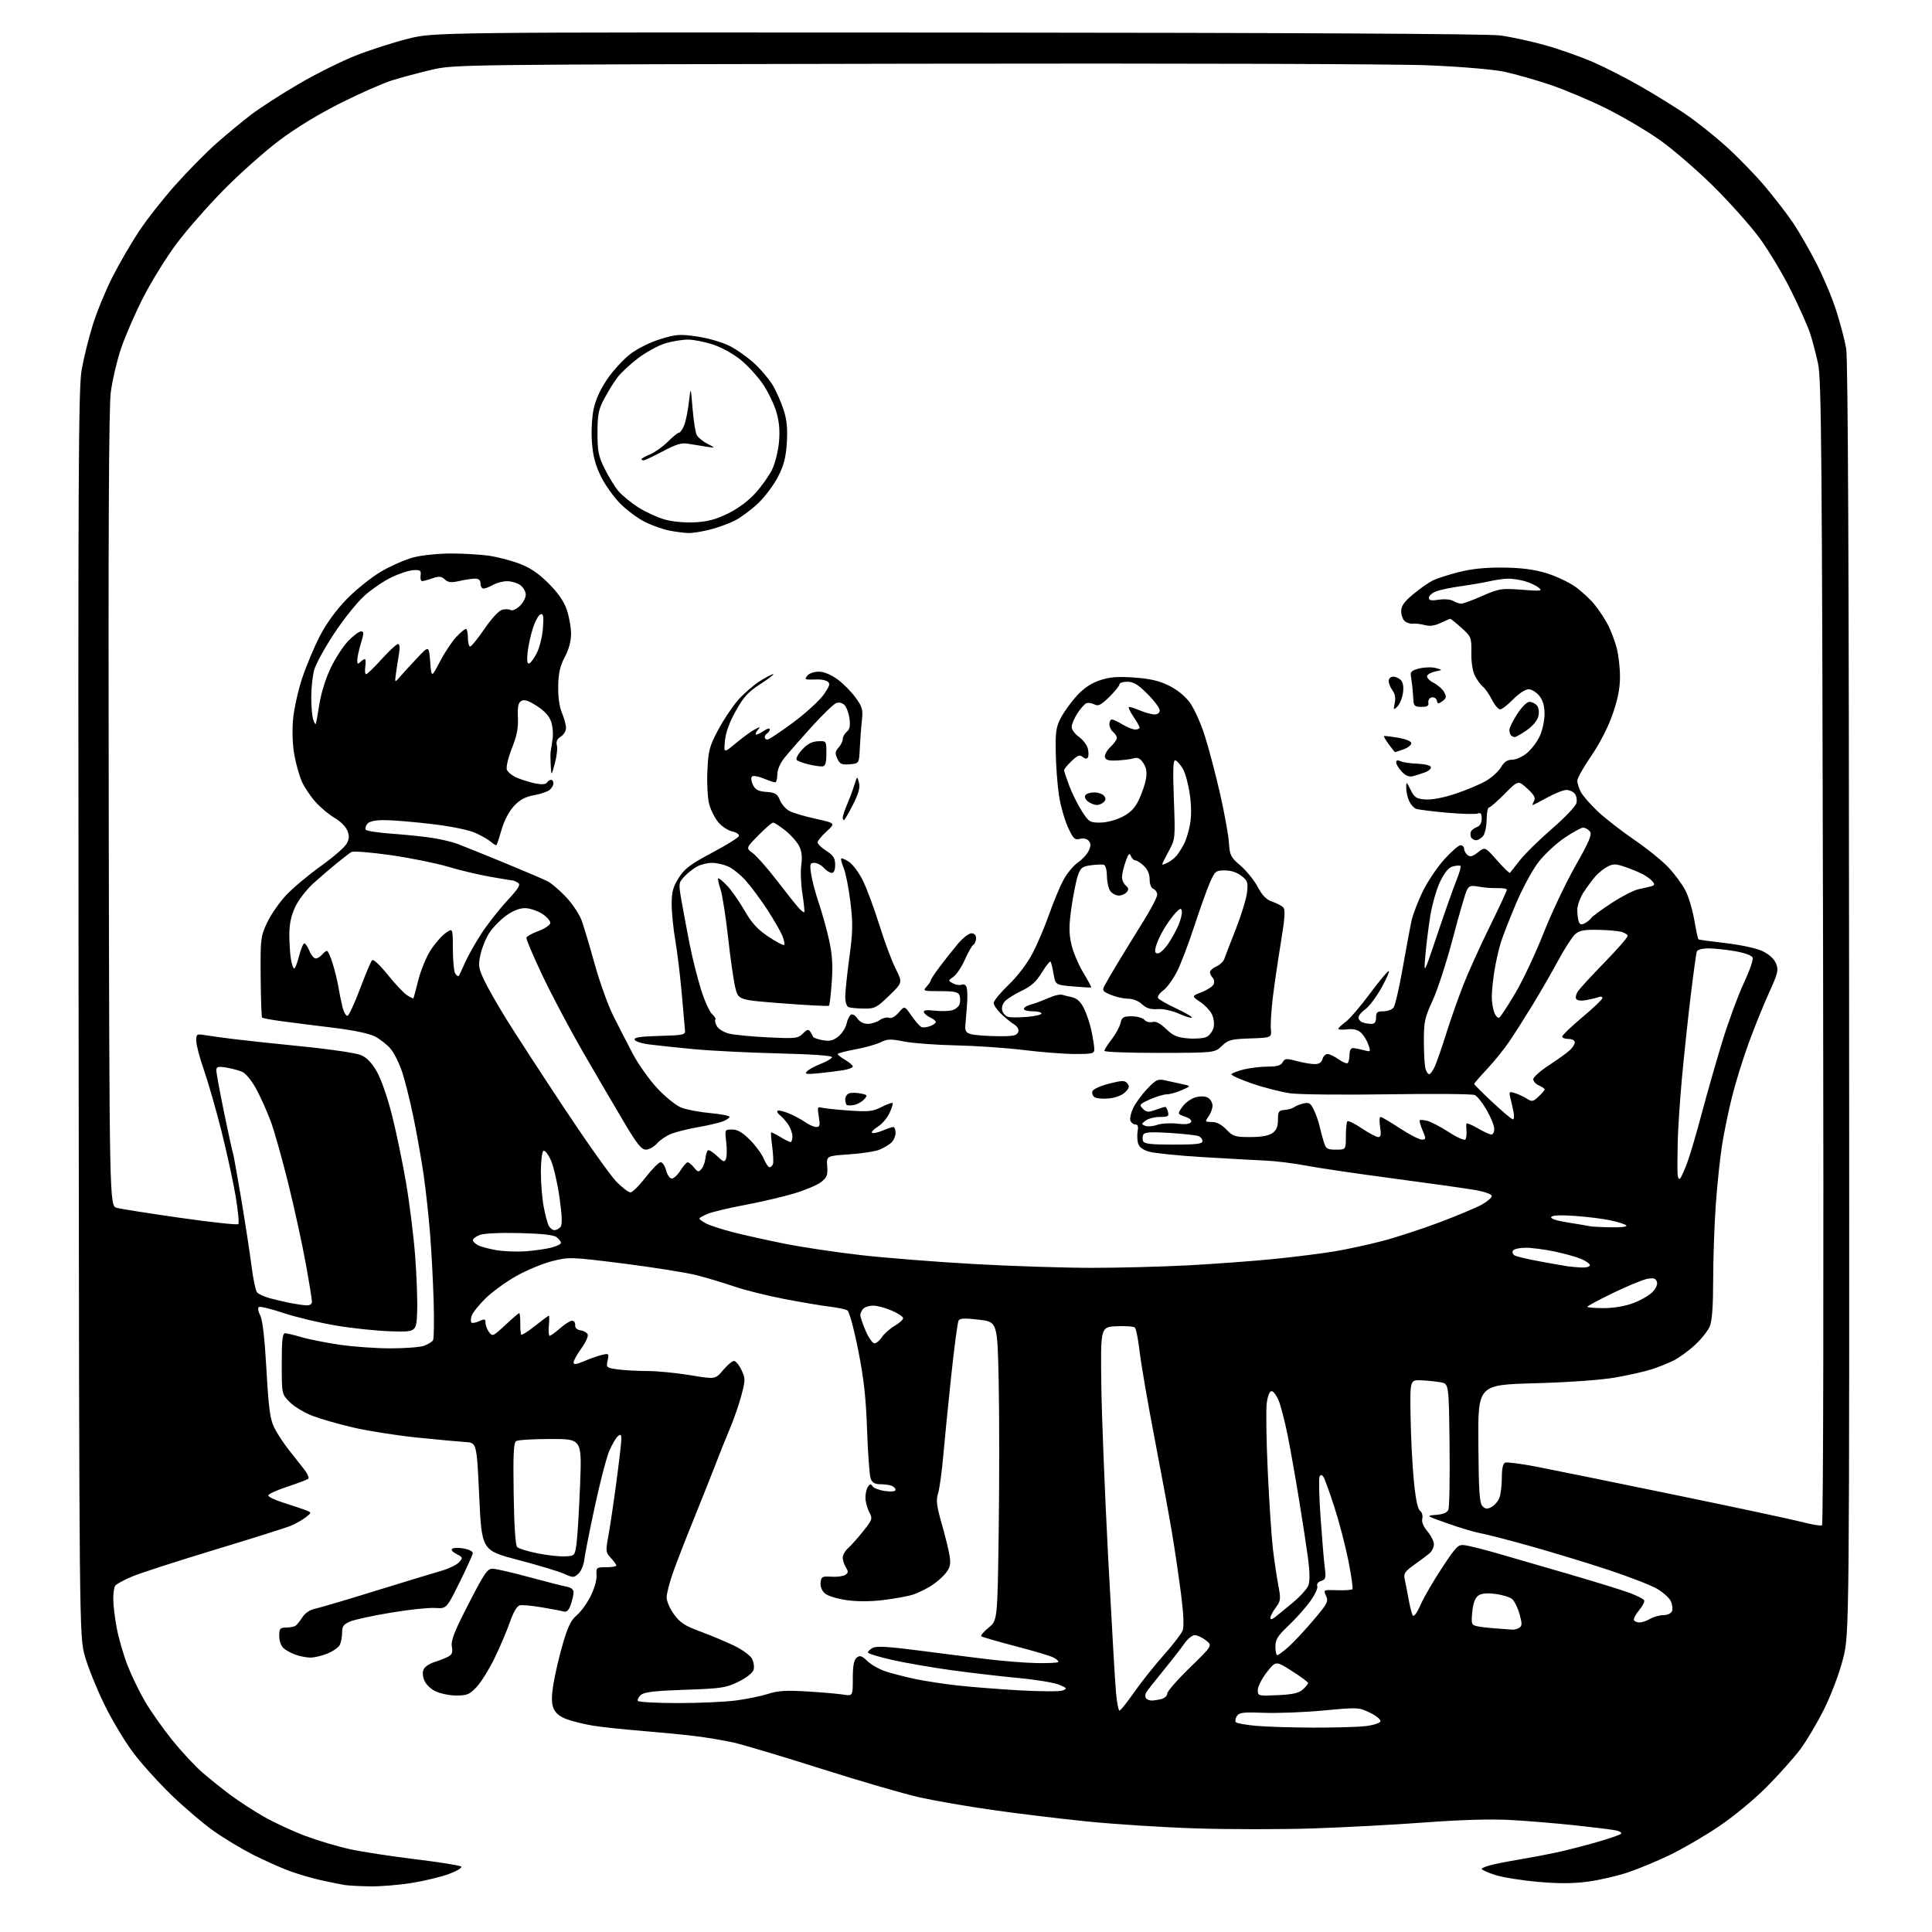 <?xml version="1.0" encoding="UTF-8" standalone="no"?>
<svg 
  version="1.1" 
  xmlns="http://www.w3.org/2000/svg" 
  xmlns:xlink="http://www.w3.org/1999/xlink" 
  xmlns:svg="http://www.w3.org/2000/svg"
  xmlns:rdf="http://www.w3.org/1999/02/22-rdf-syntax-ns#"
  xmlns:cc="http://creativecommons.org/ns#"
  xmlns:dc="http://purl.org/dc/elements/1.1/"
  viewBox="0 0 768 768"
  width="768"
  height="768"
>
<style>svg {background-color: white; }</style>"
<path stroke="none" fill="black" fill-rule="evenodd" d="M147.00,749.86C142.88,749.79 138.38,749.55 137.00,749.32C135.62,749.10 131.45,748.25 127.73,747.44C124.00,746.63 118.15,744.91 114.73,743.62C111.30,742.33 104.90,739.46 100.50,737.23C96.10,735.00 89.12,730.80 85.00,727.89C80.88,724.98 73.29,718.53 68.14,713.55C62.99,708.57 56.08,700.90 52.79,696.50C49.51,692.10 44.40,683.55 41.45,677.50C38.50,671.45 35.05,662.90 33.79,658.50C31.50,650.50 31.50,650.50 31.24,403.00C31.01,188.04 31.17,154.38 32.46,147.00C33.28,142.32 35.29,134.22 36.93,128.99C38.58,123.75 42.10,115.20 44.76,109.99C47.42,104.77 52.12,96.67 55.21,92.00C58.30,87.33 64.84,79.00 69.75,73.50C74.65,68.00 82.00,60.55 86.08,56.95C90.16,53.34 96.40,48.19 99.94,45.49C103.48,42.80 112.00,37.31 118.88,33.30C125.75,29.29 135.98,24.21 141.59,22.01C147.21,19.81 156.47,16.84 162.16,15.41C172.50,12.80 172.50,12.80 380.50,12.94C513.89,13.02 591.28,13.44 596.24,14.08C600.50,14.64 608.65,16.40 614.35,18.00C620.05,19.60 628.72,22.68 633.61,24.83C638.50,26.98 647.00,31.34 652.50,34.52C658.00,37.69 665.84,42.54 669.92,45.29C674.00,48.04 681.21,53.76 685.94,58.00C690.67,62.24 697.72,69.48 701.61,74.10C705.50,78.72 710.56,85.30 712.87,88.73C715.17,92.16 719.30,99.34 722.04,104.68C724.79,110.02 728.34,118.47 729.93,123.45C731.52,128.43 733.30,135.20 733.88,138.50C734.60,142.59 734.97,224.91 735.05,397.00C735.17,649.50 735.17,649.50 732.61,659.50C731.13,665.26 727.93,673.74 725.06,679.50C722.31,685.00 718.04,692.20 715.55,695.50C713.07,698.80 707.09,705.48 702.27,710.34C697.25,715.39 689.07,722.14 683.15,726.12C677.46,729.94 668.68,735.04 663.65,737.46C658.61,739.87 651.12,742.98 647.00,744.35C642.87,745.73 635.80,747.36 631.28,747.97C625.47,748.76 619.66,748.79 611.49,748.08C605.13,747.53 597.47,746.30 594.46,745.36C591.46,744.41 589.00,743.31 589.00,742.92C589.00,742.52 591.14,741.72 593.75,741.13C596.36,740.53 601.42,739.57 605.00,738.99C608.58,738.41 614.65,737.26 618.50,736.43C622.35,735.61 629.55,733.77 634.50,732.35C639.45,730.93 643.88,729.42 644.35,728.99C644.82,728.56 643.92,727.93 642.35,727.61C640.78,727.28 633.42,726.37 626.00,725.58C618.58,724.79 607.10,723.84 600.50,723.48C592.68,723.05 580.84,723.38 566.50,724.45C554.40,725.35 534.28,726.42 521.79,726.83C509.30,727.24 488.38,727.23 475.29,726.81C462.21,726.39 442.66,725.14 431.86,724.03C421.06,722.93 404.18,720.88 394.36,719.47C384.54,718.07 371.55,715.82 365.50,714.47C359.45,713.12 341.90,708.01 326.50,703.12C311.10,698.23 295.35,693.52 291.50,692.66C287.65,691.81 280.68,690.65 276.00,690.08C271.32,689.52 261.65,688.58 254.50,688.00C247.35,687.42 238.80,686.49 235.50,685.94C232.20,685.39 227.63,684.26 225.35,683.43C222.54,682.40 220.84,681.02 220.06,679.13C219.20,677.07 219.19,674.57 220.00,669.43C220.60,665.62 222.27,658.45 223.72,653.50C225.71,646.66 227.03,643.94 229.20,642.15C230.78,640.86 233.25,637.49 234.70,634.65C236.23,631.66 237.25,628.14 237.14,626.25C236.94,623.09 237.05,623.00 240.97,623.00C243.19,623.00 245.00,622.69 245.00,622.31C245.00,621.94 244.02,620.59 242.83,619.32C240.78,617.14 240.72,616.63 241.81,610.70C242.45,607.24 243.88,597.68 244.98,589.45C246.08,581.23 246.99,573.43 246.99,572.13C247.00,570.21 246.73,569.98 245.61,570.91C244.84,571.54 243.31,574.19 242.19,576.78C241.08,579.38 238.48,589.38 236.42,599.00C234.35,608.62 232.47,618.16 232.23,620.18C232.00,622.21 230.95,624.64 229.90,625.59C228.11,627.21 227.79,627.21 224.22,625.60C222.14,624.66 213.93,622.19 205.97,620.10C191.50,616.30 191.50,616.30 190.50,594.90C189.50,573.50 189.50,573.50 185.00,573.23C182.53,573.08 173.97,572.29 166.00,571.47C158.03,570.66 146.78,568.91 141.00,567.59C135.22,566.27 127.80,564.17 124.50,562.93C121.20,561.69 117.04,559.22 115.25,557.44C112.00,554.20 112.00,554.20 112.00,542.10C112.00,532.75 112.30,530.00 113.32,530.00C114.04,530.00 116.92,530.68 119.72,531.51C122.52,532.34 129.24,533.69 134.65,534.50C140.07,535.32 149.31,535.99 155.18,535.99C161.06,536.00 167.13,535.52 168.66,534.94C170.20,534.35 171.76,533.38 172.14,532.78C172.51,532.17 172.62,525.11 172.38,517.09C172.14,509.07 171.49,496.88 170.93,490.00C170.37,483.12 169.23,472.77 168.40,467.00C167.56,461.23 165.78,451.10 164.43,444.50C163.08,437.90 161.04,429.67 159.89,426.22C158.75,422.76 156.67,418.58 155.28,416.92C153.89,415.27 151.06,413.05 149.00,412.00C146.67,410.81 140.36,409.49 132.37,408.53C125.29,407.67 116.15,406.51 112.06,405.96C107.97,405.41 104.42,404.76 104.18,404.51C103.94,404.27 103.68,396.97 103.62,388.29C103.50,373.13 103.61,372.27 106.18,366.78C107.65,363.64 111.03,358.74 113.68,355.91C116.33,353.07 122.55,347.85 127.50,344.31C132.45,340.77 137.10,336.73 137.83,335.34C138.87,333.38 138.91,332.19 138.02,330.06C137.40,328.54 135.16,326.34 133.06,325.15C130.96,323.97 127.56,321.15 125.51,318.88C123.45,316.60 120.96,312.89 119.96,310.62C118.97,308.36 117.63,303.57 116.99,300.00C116.29,296.11 116.09,290.48 116.49,286.00C116.86,281.88 118.49,274.49 120.12,269.58C121.75,264.67 124.93,257.10 127.19,252.75C129.82,247.70 133.69,242.40 137.90,238.08C141.53,234.36 147.65,229.47 151.50,227.20C155.35,224.94 161.18,222.39 164.46,221.54C167.74,220.69 174.48,220.01 179.46,220.02C184.43,220.03 191.20,220.44 194.50,220.92C197.80,221.41 203.20,222.82 206.49,224.07C210.77,225.68 214.09,227.93 218.07,231.91C221.86,235.71 224.18,239.08 225.32,242.43C226.25,245.14 227.00,249.42 227.00,251.94C227.00,254.89 226.12,258.17 224.52,261.18C222.64,264.70 222.00,267.50 221.90,272.67C221.81,276.99 222.35,280.92 223.38,283.37C224.27,285.50 225.00,288.21 225.00,289.38C225.00,290.56 224.06,292.11 222.91,292.83C221.44,293.74 220.98,294.79 221.37,296.32C221.67,297.53 221.30,300.76 220.55,303.51C219.18,308.50 219.18,308.50 218.93,304.50C218.80,302.30 218.77,299.82 218.87,299.00C218.98,298.18 219.32,295.86 219.65,293.87C219.97,291.87 219.71,288.72 219.08,286.87C218.31,284.61 216.42,282.54 213.33,280.59C209.94,278.43 208.33,277.93 207.18,278.66C206.01,279.40 205.68,281.05 205.88,285.23C206.07,289.38 205.46,292.51 203.50,297.41C202.04,301.07 201.13,304.85 201.47,305.90C201.80,306.95 203.78,308.49 205.86,309.33C207.95,310.16 211.25,311.14 213.21,311.51C215.41,311.92 217.03,311.76 217.44,311.09C217.81,310.49 218.54,310.00 219.06,310.00C219.58,310.00 220.00,310.62 220.00,311.38C220.00,312.14 219.32,313.32 218.49,314.01C217.66,314.70 214.85,315.65 212.24,316.12C208.77,316.75 206.64,317.91 204.30,320.43C202.37,322.50 200.43,326.18 199.42,329.68C198.51,332.88 197.59,335.68 197.38,335.91C197.18,336.14 196.21,335.59 195.22,334.70C194.23,333.81 191.38,332.17 188.89,331.07C186.17,329.87 179.16,328.45 171.43,327.54C164.32,326.70 155.97,326.01 152.87,326.01C149.16,326.00 146.83,326.49 146.04,327.46C145.37,328.26 145.08,329.32 145.39,329.82C145.69,330.31 150.35,331.03 155.72,331.41C161.10,331.79 168.35,332.54 171.83,333.08C175.31,333.62 179.81,334.68 181.83,335.44C183.85,336.20 192.10,339.54 200.18,342.85C208.25,346.16 216.14,349.54 217.71,350.35C219.28,351.16 222.61,354.01 225.11,356.69C227.62,359.37 230.38,363.57 231.26,366.03C232.14,368.49 234.47,376.30 236.44,383.38C238.40,390.46 241.73,399.69 243.83,403.88C245.93,408.07 249.41,414.85 251.57,418.95C253.73,423.05 258.10,429.19 261.27,432.60C264.44,436.01 268.72,439.46 270.77,440.27C272.82,441.09 277.99,442.07 282.25,442.46C286.51,442.85 290.00,443.53 290.00,443.96C290.00,444.40 288.76,445.23 287.25,445.80C285.74,446.38 281.35,447.39 277.50,448.06C273.65,448.73 268.87,449.91 266.88,450.69C264.89,451.47 262.31,453.21 261.14,454.56C259.97,455.90 258.00,456.99 256.76,456.99C254.95,456.97 253.17,454.73 247.84,445.74C244.17,439.56 237.01,427.30 231.91,418.50C226.82,409.70 219.56,396.02 215.79,388.11C212.02,380.19 209.08,373.27 209.26,372.73C209.44,372.18 211.59,371.00 214.04,370.09C216.48,369.19 218.60,367.79 218.75,366.97C218.89,366.16 217.44,364.49 215.52,363.25C213.60,362.01 210.51,361.00 208.66,361.00C206.52,361.00 203.81,362.08 201.17,363.99C198.90,365.64 195.93,368.68 194.57,370.74C193.21,372.81 191.61,376.68 191.02,379.35C190.06,383.68 190.20,384.76 192.32,389.35C193.62,392.18 197.62,399.23 201.20,405.00C204.78,410.77 215.16,426.75 224.28,440.50C233.39,454.25 242.73,467.41 245.04,469.75C247.34,472.09 249.85,474.00 250.62,474.00C251.38,474.00 254.10,471.30 256.66,468.00C259.22,464.70 261.91,462.00 262.63,462.00C263.35,462.00 264.32,463.46 264.78,465.25C265.25,467.04 266.26,468.50 267.04,468.50C267.82,468.50 269.37,467.05 270.48,465.29C271.59,463.52 272.88,462.06 273.34,462.04C273.80,462.02 274.95,462.95 275.88,464.10C277.39,465.96 277.73,466.03 278.85,464.68C279.55,463.84 280.24,461.99 280.40,460.57C280.55,459.16 280.97,457.69 281.35,457.32C281.72,456.95 283.35,457.92 284.98,459.48C287.59,461.98 288.02,462.11 288.60,460.59C288.97,459.65 289.00,456.65 288.68,453.94C288.09,449.00 288.10,449.00 291.05,449.00C293.17,449.00 295.15,450.15 298.09,453.09C300.34,455.34 302.82,458.71 303.60,460.59C304.39,462.46 305.42,464.00 305.91,464.00C306.39,464.00 307.00,463.44 307.26,462.75C307.51,462.06 307.39,459.02 306.99,456.00C306.58,452.98 306.37,450.36 306.51,450.20C306.66,450.03 308.29,450.81 310.14,451.94C311.99,453.07 313.84,453.99 314.25,454.00C314.66,454.00 315.00,452.98 315.00,451.72C315.00,450.47 314.23,448.33 313.30,446.97C312.36,445.61 310.90,443.97 310.05,443.33C309.20,442.69 308.77,441.90 309.10,441.57C309.43,441.24 311.45,441.71 313.60,442.60C315.74,443.50 318.69,445.08 320.15,446.11C321.61,447.15 323.57,448.00 324.49,448.00C325.91,448.00 326.07,447.35 325.48,443.90C324.86,440.22 324.98,439.85 326.65,440.32C327.67,440.60 332.55,441.11 337.50,441.46C345.34,442.00 347.01,441.82 350.43,440.05C352.59,438.94 354.57,438.23 354.81,438.48C355.06,438.73 354.49,440.55 353.56,442.53C352.62,444.50 350.53,446.92 348.93,447.90C347.32,448.87 346.29,449.95 346.63,450.30C346.97,450.64 348.83,450.26 350.75,449.46C352.67,448.66 354.64,448.00 355.12,448.00C355.60,448.00 356.00,449.06 356.00,450.35C356.00,451.63 355.21,453.40 354.25,454.28C353.28,455.15 351.15,456.40 349.50,457.06C347.85,457.72 342.46,458.54 337.52,458.88C328.53,459.50 328.53,459.50 328.83,463.62C329.09,467.11 328.71,468.08 326.41,469.89C324.92,471.07 320.05,473.12 315.60,474.44C311.14,475.77 302.35,477.82 296.06,479.00C289.76,480.17 283.13,481.76 281.31,482.52C279.49,483.28 278.00,484.13 278.00,484.42C278.00,484.71 279.27,485.61 280.82,486.41C282.37,487.21 287.21,488.77 291.57,489.88C295.93,490.99 305.12,493.03 312.00,494.41C318.88,495.79 332.60,497.84 342.50,498.96C352.40,500.07 372.65,501.67 387.50,502.49C402.35,503.32 423.27,503.99 434.00,503.99C444.73,503.99 462.05,503.53 472.50,502.98C482.95,502.42 498.25,501.29 506.50,500.46C514.75,499.63 525.55,498.27 530.50,497.44C535.45,496.61 544.00,494.76 549.50,493.32C555.00,491.88 565.29,488.52 572.38,485.85C579.46,483.17 586.99,480.01 589.13,478.81C591.26,477.61 593.00,476.09 593.00,475.42C593.00,474.71 590.26,473.73 586.37,473.05C582.72,472.41 567.98,470.34 553.62,468.43C539.25,466.53 523.67,464.23 519.00,463.32C514.33,462.42 507.12,461.53 503.00,461.35C498.88,461.17 487.62,460.54 478.00,459.96C468.38,459.38 458.80,458.41 456.73,457.79C454.10,457.01 452.78,455.96 452.36,454.32C452.04,453.02 451.99,450.85 452.25,449.48C452.57,447.80 452.27,447.00 451.33,447.00C450.56,447.00 449.68,446.32 449.36,445.49C449.04,444.66 449.53,442.41 450.44,440.48C451.36,438.55 453.87,435.12 456.02,432.85C459.56,429.13 460.25,428.81 463.22,429.48C465.02,429.89 468.07,430.56 470.00,430.96C473.50,431.70 473.50,431.70 469.78,433.35C467.74,434.26 465.04,435.01 463.78,435.02C462.53,435.03 459.51,435.95 457.07,437.05C452.93,438.93 452.75,439.17 454.31,440.74C455.73,442.16 456.47,442.23 459.31,441.20C461.14,440.54 462.90,440.00 463.20,440.00C463.51,440.00 464.00,440.90 464.29,442.00C464.74,443.73 464.32,444.00 461.10,444.00C459.05,444.00 456.51,444.64 455.44,445.43C453.64,446.75 453.63,446.91 455.24,447.53C456.19,447.90 458.34,447.73 460.00,447.15C461.66,446.57 465.21,446.36 467.88,446.67C471.03,447.05 472.98,446.84 473.44,446.10C473.88,445.38 472.99,444.54 471.08,443.88C468.00,442.81 468.00,442.81 470.06,439.92C471.19,438.33 473.55,436.65 475.31,436.18C477.32,435.65 479.15,435.74 480.25,436.41C481.21,437.00 482.00,438.40 482.00,439.52C482.00,440.64 481.30,442.56 480.44,443.78C478.94,445.92 478.99,446.00 481.76,446.00C483.64,446.00 485.61,447.03 487.50,449.00C490.12,451.74 490.95,452.00 496.96,452.00C501.31,452.00 504.31,451.47 505.78,450.44C507.40,449.31 508.00,447.88 508.00,445.16C508.00,441.85 508.30,441.41 510.65,441.22C512.11,441.10 513.79,440.61 514.40,440.14C515.00,439.66 516.69,438.99 518.14,438.65C520.41,438.11 521.00,438.48 522.31,441.26C523.16,443.04 524.15,445.85 524.51,447.50C524.88,449.15 525.62,451.96 526.17,453.75C527.06,456.70 527.52,457.00 531.08,457.00C535.00,457.00 535.00,457.00 535.00,451.67C535.00,448.73 535.28,446.06 535.62,445.72C535.95,445.38 538.54,446.65 541.35,448.55C544.17,450.45 547.10,452.00 547.86,452.00C548.93,452.00 549.10,451.06 548.62,448.00C548.26,445.80 548.34,444.00 548.79,444.00C549.23,444.00 552.68,446.02 556.45,448.50C560.21,450.97 564.14,453.00 565.16,453.00C566.92,453.00 566.94,452.79 565.50,449.35C564.66,447.34 564.15,445.52 564.37,445.30C564.59,445.08 565.95,445.20 567.40,445.56C568.85,445.93 572.72,447.96 575.99,450.07C579.31,452.22 582.20,453.48 582.54,452.94C582.87,452.40 583.06,450.96 582.96,449.73C582.86,448.50 582.83,447.14 582.89,446.71C582.95,446.27 584.95,447.06 587.34,448.46C589.72,449.86 592.20,451.00 592.84,451.00C593.48,451.00 594.00,449.99 593.99,448.75C593.99,447.51 592.64,444.15 590.99,441.29C589.35,438.42 587.21,435.72 586.25,435.29C585.29,434.85 569.88,434.73 552.00,435.00C534.12,435.27 516.58,435.10 513.00,434.62C509.43,434.13 502.57,432.39 497.77,430.74C492.97,429.09 489.25,427.40 489.50,426.99C489.76,426.58 491.97,425.74 494.43,425.12C496.88,424.51 501.14,424.00 503.89,424.00C507.60,424.00 509.15,423.55 509.87,422.27C510.73,420.73 511.34,420.68 515.43,421.77C517.96,422.45 521.19,423.00 522.61,423.00C524.35,423.00 525.36,422.35 525.71,421.00C526.00,419.90 526.90,419.00 527.71,419.00C528.53,419.00 530.52,419.95 532.15,421.11C533.78,422.27 535.41,422.93 535.76,422.57C536.12,422.22 536.43,420.70 536.45,419.21C536.48,417.43 537.01,416.55 538.00,416.63C538.83,416.70 540.73,417.09 542.23,417.49C544.91,418.19 544.95,418.15 543.92,415.20C543.34,413.55 542.02,411.42 540.98,410.48C539.70,409.32 537.95,408.90 535.54,409.18C533.60,409.41 532.00,409.32 532.00,408.99C532.00,408.65 533.31,407.41 534.91,406.22C536.52,405.04 540.84,400.00 544.53,395.03C548.22,390.06 551.60,386.00 552.04,386.00C552.49,386.00 551.20,388.97 549.18,392.61C547.16,396.24 544.27,400.10 542.75,401.17C541.24,402.25 540.00,403.73 540.00,404.46C540.00,405.19 540.71,406.06 541.58,406.39C542.45,406.73 544.03,407.00 545.08,407.00C546.46,407.00 547.00,406.30 547.00,404.50C547.00,402.41 547.47,402.00 549.88,402.00C551.46,402.00 553.28,401.37 553.92,400.60C554.56,399.83 556.21,392.74 557.59,384.85C558.98,376.96 560.56,368.48 561.11,366.00C561.66,363.52 563.63,358.35 565.49,354.50C567.35,350.65 571.18,344.91 574.01,341.75C576.84,338.59 579.80,336.00 580.58,336.00C581.36,336.00 582.00,336.62 582.00,337.38C582.00,338.14 582.61,339.26 583.36,339.88C584.40,340.75 585.37,340.49 587.52,338.80C590.33,336.60 590.33,336.60 595.11,342.02C597.74,345.00 600.04,347.23 600.23,346.97C600.42,346.71 602.24,344.40 604.28,341.84C606.32,339.28 612.06,333.66 617.03,329.36C622.01,325.06 626.33,320.52 626.65,319.26C626.97,318.00 626.67,316.30 625.99,315.49C625.31,314.67 623.80,314.01 622.63,314.02C621.46,314.03 618.07,315.38 615.09,317.02C612.11,318.66 609.50,320.00 609.29,320.00C609.08,320.00 609.31,319.27 609.81,318.38C610.49,317.16 609.84,315.96 607.11,313.46C603.50,310.15 603.50,310.15 598.12,315.58C595.16,318.56 592.35,321.00 591.87,321.00C591.39,321.00 590.99,323.14 590.97,325.75C590.95,328.36 590.34,331.29 589.61,332.25C588.88,333.21 587.59,334.00 586.75,334.00C585.90,334.00 584.98,333.40 584.70,332.66C584.42,331.92 584.48,330.88 584.84,330.34C585.20,329.80 586.29,329.06 587.25,328.71C588.31,328.32 589.00,327.02 589.00,325.42C589.00,323.43 588.61,322.93 587.42,323.39C586.56,323.72 581.04,323.57 575.16,323.06C569.29,322.54 563.76,321.84 562.87,321.50C561.99,321.17 560.76,319.77 560.14,318.40C559.51,317.03 559.00,314.69 559.00,313.20C559.00,310.57 559.05,310.59 560.75,314.00C562.28,317.05 563.03,317.54 566.66,317.80C569.23,317.99 573.85,317.10 578.66,315.49C582.97,314.05 588.39,311.77 590.70,310.42C593.01,309.07 595.70,306.63 596.67,304.99C597.93,302.84 599.19,302.00 601.14,302.00C602.63,302.00 605.30,300.78 607.07,299.29C608.84,297.80 611.11,294.76 612.12,292.54C613.13,290.32 613.97,286.42 613.98,283.88C613.99,280.70 613.36,278.45 611.93,276.63C610.79,275.19 608.85,274.00 607.63,274.00C606.35,274.00 603.74,275.70 601.50,278.00C599.35,280.20 597.02,282.00 596.32,282.00C595.62,282.00 594.16,280.28 593.09,278.18C592.02,276.08 590.41,273.75 589.51,273.01C588.61,272.26 587.17,270.30 586.33,268.67C585.38,266.83 584.82,263.28 584.88,259.45C584.97,253.39 584.85,253.10 580.98,249.60C578.79,247.62 576.79,246.00 576.53,246.00C576.28,246.00 574.53,246.74 572.64,247.63C570.27,248.76 568.33,249.02 566.36,248.48C564.78,248.04 562.69,247.79 561.69,247.91C560.70,248.04 559.23,247.61 558.44,246.95C557.65,246.29 557.00,244.50 557.00,242.97C557.00,240.87 558.17,239.21 561.75,236.23C564.36,234.06 567.85,231.60 569.50,230.78C571.15,229.95 575.88,228.43 580.00,227.39C585.17,226.09 590.66,225.54 597.65,225.62C604.78,225.71 609.83,226.36 614.66,227.83C618.44,228.98 623.63,231.41 626.19,233.23C628.76,235.06 632.29,238.34 634.03,240.53C635.77,242.71 638.12,246.30 639.25,248.50C640.38,250.70 641.91,254.75 642.64,257.50C643.38,260.25 643.98,265.43 643.97,269.00C643.97,273.61 643.12,277.96 641.03,283.94C639.24,289.11 635.94,295.53 632.55,300.47C629.50,304.92 627.00,309.35 627.00,310.33C627.00,311.30 627.63,313.32 628.40,314.81C629.18,316.31 632.21,319.79 635.15,322.56C638.09,325.32 644.62,330.40 649.65,333.84C654.69,337.27 660.83,342.25 663.31,344.90C665.79,347.55 668.81,351.66 670.02,354.05C671.24,356.43 672.81,361.69 673.51,365.75C674.22,369.81 674.95,373.26 675.15,373.41C675.34,373.57 680.23,374.24 686.00,374.91C692.06,375.61 698.25,376.96 700.64,378.10C703.25,379.34 705.24,381.16 705.99,382.98C707.07,385.59 706.79,386.78 703.19,394.69C700.99,399.54 697.37,408.49 695.15,414.58C692.93,420.68 689.98,430.15 688.60,435.63C687.21,441.10 685.39,449.84 684.57,455.04C683.74,460.24 682.60,471.02 682.04,479.00C681.48,486.98 681.02,500.38 681.01,508.78C681.00,519.35 680.58,525.06 679.65,527.28C678.90,529.05 676.25,532.38 673.75,534.68C671.25,536.98 667.47,539.73 665.35,540.79C663.23,541.86 659.25,543.45 656.50,544.34C653.75,545.23 647.23,546.69 642.00,547.60C636.32,548.58 623.46,549.50 610.00,549.87C587.50,550.50 587.50,550.50 587.67,573.89C587.81,592.90 588.12,597.55 589.31,598.73C590.47,599.89 591.21,599.96 592.93,599.04C594.12,598.40 595.52,596.75 596.05,595.37C596.57,594.00 597.00,590.41 597.00,587.40C597.00,583.73 597.44,581.77 598.35,581.42C599.10,581.13 604.61,581.85 610.60,583.00C616.60,584.16 641.30,589.18 665.50,594.17C689.70,599.15 712.63,604.05 716.45,605.05C720.27,606.05 723.79,606.63 724.28,606.33C724.79,606.01 724.97,509.99 724.70,378.64C724.29,179.75 724.04,150.63 722.70,144.50C721.86,140.65 720.44,135.25 719.54,132.50C718.64,129.75 715.23,122.10 711.95,115.50C708.68,108.90 703.01,99.45 699.35,94.50C695.68,89.55 687.45,80.33 681.05,74.00C674.64,67.67 665.15,59.47 659.95,55.77C654.75,52.07 645.01,46.33 638.30,43.01C631.59,39.69 621.47,35.44 615.80,33.56C610.14,31.68 602.12,29.41 598.00,28.53C593.62,27.59 581.15,26.53 568.00,25.97C554.98,25.41 468.58,25.14 363.00,25.33C181.31,25.64 180.46,25.65 171.50,27.76C166.55,28.92 159.53,30.80 155.90,31.93C152.27,33.06 143.05,37.12 135.40,40.96C126.74,45.30 117.54,50.91 111.00,55.84C105.22,60.20 95.38,68.94 89.13,75.27C82.87,81.61 74.42,91.22 70.35,96.64C66.27,102.06 60.26,111.74 56.99,118.14C53.71,124.54 49.71,133.76 48.08,138.64C46.45,143.51 44.63,151.32 44.03,156.00C43.27,161.91 43.02,212.42 43.22,321.93C43.50,479.36 43.50,479.36 46.46,480.15C48.09,480.58 59.46,482.37 71.72,484.12C83.99,485.87 94.35,486.99 94.73,486.60C95.11,486.22 94.62,481.18 93.65,475.39C92.67,469.61 90.14,457.99 88.02,449.58C85.90,441.16 82.78,430.29 81.09,425.42C79.39,420.56 78.00,415.30 78.00,413.74C78.00,411.10 78.22,410.95 81.25,411.45C83.04,411.74 88.10,412.44 92.50,413.00C96.90,413.56 109.36,414.90 120.18,415.97C131.01,417.04 141.44,418.58 143.37,419.38C145.83,420.41 147.76,422.40 149.84,426.05C151.53,429.00 154.14,436.55 155.87,443.46C157.56,450.18 160.04,462.16 161.40,470.09C162.76,478.01 164.39,491.02 165.01,499.00C165.63,506.98 166.00,517.10 165.82,521.50C165.50,529.50 165.50,529.50 155.50,529.22C150.00,529.07 140.10,528.04 133.50,526.92C126.90,525.80 117.53,523.56 112.67,521.94C107.81,520.31 103.42,519.24 102.92,519.55C102.40,519.87 102.63,521.31 103.43,522.87C104.38,524.69 105.22,531.99 105.92,544.48C106.78,559.74 107.36,564.11 108.97,567.42C110.06,569.66 112.74,573.75 114.93,576.50C117.12,579.25 119.89,582.76 121.07,584.30C122.26,585.84 122.93,587.41 122.55,587.80C122.17,588.18 118.41,589.62 114.18,591.00C109.96,592.38 106.56,593.95 106.64,594.50C106.72,595.05 109.42,596.33 112.64,597.34C115.86,598.36 119.73,599.65 121.24,600.21C123.97,601.23 123.97,601.23 121.55,603.14C120.21,604.19 117.55,605.71 115.63,606.51C113.71,607.31 100.08,611.61 85.35,616.06C70.62,620.52 55.85,625.30 52.53,626.69C49.21,628.08 46.17,629.74 45.77,630.36C45.36,630.99 45.02,633.37 45.02,635.66C45.01,637.95 45.64,643.17 46.42,647.27C47.21,651.36 49.14,658.03 50.73,662.10C52.31,666.17 55.46,672.65 57.73,676.50C60.00,680.35 64.85,687.22 68.51,691.76C72.17,696.30 77.52,702.06 80.42,704.56C83.31,707.06 88.32,711.08 91.54,713.49C94.77,715.90 100.75,719.79 104.84,722.13C108.92,724.47 116.33,727.90 121.29,729.77C126.25,731.63 134.25,734.02 139.07,735.07C143.88,736.12 155.62,737.93 165.16,739.08C174.70,740.24 182.88,741.55 183.34,741.99C183.81,742.43 181.65,743.74 178.55,744.90C175.45,746.06 168.77,747.68 163.70,748.50C158.64,749.32 151.12,749.93 147.00,749.86zM522.00,686.75C530.52,686.78 539.94,686.51 542.92,686.15C545.90,685.79 548.52,684.95 548.75,684.27C548.97,683.60 547.12,682.06 544.62,680.85C540.18,678.69 539.81,678.67 526.24,679.94C518.62,680.66 507.97,681.07 502.57,680.87C494.16,680.55 492.59,680.74 491.66,682.20C491.06,683.14 490.90,684.23 491.31,684.64C491.71,685.04 495.29,685.67 499.27,686.04C503.25,686.41 513.48,686.73 522.00,686.75zM445.02,680.00C445.42,680.00 448.03,676.74 450.81,672.75C453.59,668.76 458.87,662.12 462.54,658.00C466.21,653.88 469.62,649.44 470.12,648.14C470.72,646.60 470.49,641.52 469.48,633.64C468.62,626.96 467.02,616.10 465.92,609.50C464.82,602.90 461.71,586.02 459.01,572.00C456.31,557.98 453.64,542.48 453.06,537.56C452.49,532.65 451.64,528.24 451.16,527.76C450.69,527.29 447.42,527.03 443.90,527.20C437.50,527.50 437.50,527.50 437.78,550.00C437.93,562.38 439.17,593.54 440.52,619.26C441.88,644.98 443.28,669.16 443.64,673.01C443.99,676.85 444.62,680.00 445.02,680.00zM269.49,677.00C277.94,677.00 288.38,676.53 292.68,675.95C296.98,675.38 302.71,674.19 305.41,673.32C309.27,672.07 312.59,671.87 320.91,672.38C326.74,672.74 333.19,673.30 335.25,673.63C339.00,674.22 339.00,674.22 339.00,667.23C339.00,662.17 339.42,659.89 340.54,658.97C341.82,657.90 342.54,658.14 344.90,660.40C346.46,661.89 349.93,663.78 352.61,664.60C355.30,665.42 360.43,666.71 364.00,667.47C367.57,668.22 374.77,669.33 380.00,669.93C385.23,670.54 396.44,671.43 404.92,671.92C413.40,672.41 421.28,672.45 422.42,672.00C424.32,671.26 424.20,671.06 421.00,669.70C419.07,668.89 411.88,667.69 405.00,667.05C398.12,666.41 386.20,665.02 378.50,663.97C370.80,662.91 360.11,661.07 354.75,659.87C349.39,658.67 345.00,657.32 345.00,656.88C345.00,656.43 345.88,655.60 346.95,655.03C348.35,654.28 353.29,654.56 364.70,656.04C373.39,657.17 385.81,658.74 392.30,659.53C398.79,660.31 407.70,661.02 412.09,661.10C416.49,661.18 420.33,661.00 420.63,660.70C420.93,660.41 420.15,659.62 418.91,658.95C417.66,658.29 410.80,656.23 403.66,654.38C396.52,652.52 390.42,650.75 390.09,650.43C389.77,650.11 391.08,648.56 393.01,647.00C396.50,644.15 396.50,644.15 397.00,608.82C397.27,589.40 397.27,562.70 397.00,549.50C396.50,525.50 396.50,525.50 389.15,524.60C383.74,523.94 381.61,524.01 381.07,524.88C380.67,525.53 379.35,535.39 378.14,546.78C376.93,558.18 375.48,572.67 374.93,579.00C374.37,585.33 373.45,591.96 372.88,593.74C372.04,596.37 372.33,598.65 374.36,605.74C375.74,610.56 377.15,616.32 377.49,618.55C377.99,621.80 377.68,623.14 375.93,625.36C374.73,626.89 372.12,629.15 370.13,630.40C368.13,631.65 364.99,633.18 363.14,633.82C361.30,634.45 356.06,635.43 351.51,636.00C346.10,636.67 340.92,636.70 336.52,636.07C332.66,635.53 328.96,634.37 327.85,633.36C326.67,632.29 326.02,630.61 326.20,629.05C326.47,626.74 326.87,626.53 330.50,626.77C332.70,626.92 335.18,626.59 336.00,626.05C337.24,625.24 337.28,624.71 336.25,623.04C335.56,621.93 335.00,620.19 335.00,619.17C335.00,618.15 335.97,616.45 337.15,615.40C338.32,614.36 341.02,611.33 343.13,608.68C346.84,604.02 346.92,603.75 345.49,600.98C344.67,599.39 344.01,596.84 344.02,595.30C344.02,593.76 344.47,591.83 345.02,591.00C345.82,589.78 346.16,589.75 346.86,590.83C347.33,591.56 349.58,592.40 351.86,592.71C354.38,593.05 356.00,592.86 356.00,592.24C356.00,591.68 355.29,590.94 354.42,590.61C353.55,590.27 351.51,590.00 349.89,590.00C347.76,590.00 346.72,589.38 346.11,587.75C345.65,586.51 345.00,577.85 344.68,568.50C344.23,555.51 343.39,547.99 341.13,536.61C339.46,528.19 337.60,521.37 336.85,520.91C336.12,520.45 333.04,519.80 330.01,519.44C326.98,519.09 318.88,517.73 312.00,516.41C305.12,515.10 296.12,512.86 292.00,511.44C287.88,510.02 281.12,507.99 277.00,506.93C272.88,505.88 259.82,503.80 247.99,502.30C227.00,499.66 226.32,499.63 219.66,501.28C215.90,502.21 209.41,504.88 205.25,507.23C201.08,509.58 195.53,513.62 192.91,516.22C190.29,518.82 187.85,521.89 187.49,523.05C187.12,524.20 187.08,525.41 187.40,525.74C187.73,526.06 189.12,525.81 190.50,525.18C192.66,524.20 193.00,524.29 193.00,525.83C193.00,526.81 193.63,528.48 194.40,529.54C195.74,531.37 196.03,531.24 200.86,526.73C203.64,524.13 206.13,522.00 206.39,522.00C206.66,522.00 206.85,523.82 206.82,526.05C206.79,528.27 206.97,530.31 207.23,530.56C207.49,530.82 209.97,529.22 212.74,527.02C215.52,524.81 217.96,523.00 218.17,523.00C218.38,523.00 218.38,524.80 218.17,527.00C217.96,529.20 218.12,531.00 218.51,531.00C218.91,531.00 220.77,529.65 222.65,528.00C224.53,526.35 226.68,525.00 227.42,525.00C228.17,525.00 228.72,525.79 228.64,526.75C228.55,527.87 229.33,528.62 230.81,528.83C232.08,529.01 233.35,529.75 233.63,530.49C233.91,531.22 232.76,533.73 231.07,536.06C229.38,538.39 228.00,540.88 228.00,541.59C228.00,542.57 229.05,542.44 232.25,541.06C234.59,540.06 237.78,538.94 239.34,538.58C242.05,537.95 242.15,538.05 241.54,540.82C240.92,543.63 241.04,543.73 245.59,544.36C248.17,544.71 253.46,545.00 257.35,545.00C261.23,545.00 268.90,545.75 274.38,546.66C284.35,548.32 284.35,548.32 287.43,544.66C289.12,542.65 291.07,541.00 291.77,541.00C292.46,541.00 293.80,542.60 294.73,544.56C296.33,547.92 296.33,548.51 294.73,554.61C293.79,558.18 291.75,564.11 290.18,567.80C288.62,571.48 286.05,577.88 284.48,582.00C282.90,586.12 278.97,596.02 275.73,604.00C272.49,611.98 268.75,621.62 267.42,625.43C266.09,629.23 265.00,633.55 265.00,635.03C265.00,636.50 266.31,639.51 267.92,641.73C270.29,645.00 272.23,646.28 278.17,648.47C282.20,649.96 288.23,652.47 291.57,654.06C294.96,655.67 298.20,658.01 298.92,659.35C299.63,660.68 299.91,662.69 299.55,663.83C299.18,665.02 296.60,667.03 293.52,668.53C288.61,670.94 286.77,671.21 272.32,671.71C260.26,672.13 256.09,672.61 254.77,673.76C253.82,674.59 253.29,675.66 253.58,676.13C253.88,676.61 261.03,677.00 269.49,677.00zM457.81,675.99C458.74,675.98 460.51,675.70 461.75,675.37C462.99,675.04 464.00,674.07 464.00,673.21C464.00,672.35 468.05,667.71 473.00,662.90C482.00,654.14 482.00,654.14 479.36,652.07C477.92,650.93 475.92,650.00 474.93,650.00C473.94,650.00 472.12,651.46 470.88,653.25C469.64,655.04 465.88,659.88 462.51,664.00C459.15,668.12 456.05,672.06 455.64,672.75C455.22,673.44 455.16,674.45 455.50,675.00C455.84,675.55 456.88,675.99 457.81,675.99zM181.38,674.00C178.70,674.00 174.93,673.21 173.01,672.25C170.95,671.22 169.12,669.35 168.55,667.70C167.90,665.83 167.92,664.35 168.61,663.26C169.18,662.36 170.96,661.22 172.57,660.74C174.18,660.25 176.55,659.34 177.82,658.72C179.71,657.80 180.05,657.02 179.62,654.54C179.20,652.13 180.57,648.61 186.29,637.50C192.73,625.00 193.77,623.51 196.00,623.60C197.38,623.66 203.90,625.18 210.50,626.97C217.10,628.76 223.74,630.45 225.25,630.73C227.00,631.05 228.00,631.86 228.00,632.96C228.00,633.92 227.50,636.13 226.89,637.88C226.12,640.10 225.28,640.93 224.14,640.61C223.24,640.36 219.34,639.61 215.48,638.96C211.62,638.30 207.67,637.93 206.68,638.13C205.51,638.37 204.11,640.74 202.62,645.00C201.36,648.58 198.60,655.05 196.48,659.38C194.35,663.72 191.19,668.78 189.44,670.63C186.68,673.56 185.63,674.00 181.38,674.00zM507.90,673.85C513.90,673.58 516.30,673.04 517.90,671.59C519.05,670.55 520.00,669.39 520.00,669.03C520.00,668.66 517.11,666.52 513.57,664.27C507.14,660.17 507.14,660.17 503.57,664.75C501.61,667.27 500.00,670.43 500.00,671.77C500.00,674.18 500.09,674.21 507.90,673.85zM123.23,658.92C121.73,658.88 119.15,658.37 117.50,657.79C115.85,657.21 113.71,656.05 112.75,655.21C111.74,654.33 111.00,652.28 111.00,650.35C111.00,647.37 111.30,647.00 113.75,646.98C115.26,646.98 116.96,646.64 117.52,646.23C118.09,645.83 119.31,644.30 120.24,642.84C121.26,641.23 123.23,639.91 125.22,639.50C127.02,639.13 137.72,635.97 149.00,632.47C160.28,628.98 172.03,625.40 175.13,624.52C178.22,623.65 181.52,622.08 182.46,621.04C184.09,619.24 184.04,619.09 181.44,617.72C179.74,616.83 179.14,616.03 179.84,615.60C180.46,615.22 182.55,615.20 184.48,615.56C186.42,615.93 187.98,616.74 187.95,617.36C187.93,617.99 185.56,623.23 182.70,629.00C177.50,639.50 177.50,639.50 172.98,639.19C170.50,639.02 162.62,639.85 155.48,641.04C148.34,642.22 141.04,643.80 139.25,644.55C136.57,645.66 136.00,646.44 136.00,649.01C136.00,650.73 135.56,652.95 135.03,653.95C134.50,654.94 132.24,656.49 130.01,657.38C127.78,658.27 124.73,658.96 123.23,658.92zM507.75,657.96C508.16,657.94 510.14,656.48 512.14,654.71C514.14,652.95 518.58,648.20 522.01,644.16C527.67,637.50 528.14,636.60 527.13,634.39C526.02,631.95 526.03,631.95 531.52,632.13C534.55,632.23 537.28,632.05 537.59,631.74C537.90,631.43 537.18,626.30 535.99,620.34C534.79,614.38 532.28,604.77 530.41,599.00C528.53,593.23 526.61,587.89 526.13,587.14C525.51,586.20 525.04,586.12 524.57,586.89C524.19,587.50 524.36,594.86 524.95,603.25C525.53,611.64 526.29,620.59 526.62,623.15C527.16,627.25 526.99,627.87 525.17,628.45C523.91,628.85 523.32,629.66 523.65,630.53C523.95,631.32 522.62,634.11 520.69,636.73C518.77,639.35 514.90,643.67 512.09,646.32C507.89,650.29 507.00,651.74 507.00,654.57C507.00,656.46 507.34,657.98 507.75,657.96zM601.00,647.80C601.83,647.90 603.13,647.57 603.91,647.08C605.09,646.33 605.11,645.46 604.04,641.64C603.34,639.15 602.03,636.46 601.13,635.68C600.24,634.90 597.23,633.97 594.45,633.62C590.94,633.18 588.85,633.39 587.57,634.32C586.36,635.21 585.57,637.39 585.25,640.78C584.79,645.53 584.93,645.94 587.13,646.44C588.43,646.74 591.75,647.13 594.50,647.31C597.25,647.49 600.17,647.71 601.00,647.80zM651.81,644.96C652.74,644.95 654.62,644.29 656.00,643.50C657.38,642.71 659.75,642.05 661.28,642.04C662.86,642.02 664.32,641.32 664.66,640.44C664.99,639.58 664.78,637.81 664.19,636.51C663.60,635.21 661.12,632.98 658.69,631.56C656.26,630.14 647.53,626.75 639.28,624.03C631.04,621.31 617.14,617.08 608.40,614.62C599.65,612.17 590.70,609.85 588.50,609.48C586.30,609.10 580.49,607.38 575.60,605.65C566.81,602.54 566.75,602.50 570.84,602.19C573.56,601.99 575.25,601.30 575.75,600.19C576.16,599.26 576.37,587.60 576.22,574.29C575.93,550.08 575.93,550.08 572.72,549.49C570.95,549.17 567.48,548.81 565.00,548.70C560.50,548.50 560.50,548.50 560.72,563.00C560.84,570.98 561.42,582.45 562.01,588.50C562.71,595.78 563.55,599.86 564.49,600.58C565.28,601.17 565.67,602.54 565.38,603.66C565.05,604.94 565.80,606.79 567.43,608.73C568.84,610.41 570.00,612.74 570.00,613.90C570.00,615.07 569.21,616.67 568.25,617.48C567.29,618.28 564.54,620.33 562.15,622.04C558.40,624.73 557.88,625.53 558.40,627.83C558.73,629.30 559.43,632.87 559.95,635.76C560.47,638.66 561.22,641.55 561.61,642.18C562.03,642.86 563.30,641.12 564.71,637.92C566.02,634.94 569.88,628.30 573.28,623.17C579.10,614.37 579.63,613.86 582.48,614.27C584.14,614.51 589.77,615.93 595.00,617.42C600.23,618.92 613.05,622.64 623.50,625.69C633.95,628.74 644.85,632.11 647.73,633.18C650.61,634.25 653.23,635.56 653.55,636.09C653.88,636.61 652.98,638.42 651.56,640.11C650.15,641.79 649.24,643.58 649.55,644.08C649.86,644.59 650.88,644.98 651.81,644.96zM506.75,642.91C507.71,642.18 510.90,639.58 513.83,637.14C516.76,634.70 519.59,631.59 520.11,630.21C520.72,628.61 520.67,624.83 519.98,619.61C519.39,615.15 517.77,604.52 516.37,596.00C514.98,587.48 512.96,576.07 511.88,570.66C510.80,565.25 509.21,559.06 508.35,556.91C507.49,554.76 506.20,553.00 505.49,553.00C504.69,553.00 503.94,554.85 503.55,557.75C503.20,560.36 503.39,572.62 503.96,585.00C504.54,597.38 505.47,611.33 506.03,616.00C506.60,620.67 507.56,627.12 508.17,630.31C509.19,635.65 509.11,636.36 507.14,639.02C505.96,640.62 505.00,642.44 505.00,643.08C505.00,643.90 505.52,643.85 506.75,642.91zM224.50,618.68C228.50,618.50 228.50,618.50 229.19,613.50C229.57,610.75 230.20,600.29 230.59,590.25C231.31,572.00 231.31,572.00 218.91,572.02C212.08,572.02 205.91,572.40 205.19,572.86C204.16,573.51 203.95,578.05 204.19,593.80C204.39,606.48 204.90,614.30 205.58,614.98C206.18,615.58 209.78,616.69 213.58,617.46C217.39,618.23 222.30,618.78 224.50,618.68zM347.60,534.00C348.34,534.00 349.68,532.90 350.56,531.55C351.44,530.20 353.70,528.19 355.58,527.08C357.46,525.97 359.00,524.59 359.00,524.00C359.00,523.41 356.94,522.04 354.42,520.96C351.90,519.88 348.61,519.00 347.12,519.00C345.62,519.00 343.86,519.54 343.20,520.20C342.54,520.86 342.00,522.01 342.00,522.76C342.00,523.52 342.96,526.35 344.12,529.06C345.29,531.78 346.86,534.00 347.60,534.00zM637.46,520.00C641.49,520.00 645.95,519.24 649.30,517.99C652.25,516.88 655.70,514.88 656.96,513.54C658.39,512.02 659.01,510.47 658.61,509.43C658.12,508.14 657.22,507.90 654.73,508.38C652.96,508.72 646.89,511.24 641.25,513.96C635.61,516.69 631.00,519.16 631.00,519.46C631.00,519.76 633.91,520.00 637.46,520.00zM121.75,518.89C123.19,518.96 124.00,518.43 124.00,517.40C124.00,516.52 122.89,509.66 121.52,502.15C120.16,494.64 117.04,480.36 114.58,470.41C112.12,460.46 108.96,449.28 107.56,445.57C106.17,441.86 103.64,436.22 101.94,433.04C100.20,429.78 97.78,426.77 96.40,426.13C95.04,425.52 92.15,424.73 89.97,424.38C86.60,423.84 86.00,424.01 86.00,425.51C86.00,426.48 87.40,434.07 89.10,442.39C90.81,450.70 92.36,457.74 92.53,458.04C92.71,458.34 94.22,466.66 95.88,476.54C97.53,486.42 99.40,498.54 100.01,503.48C100.63,508.42 101.61,513.03 102.18,513.72C102.76,514.42 105.04,515.47 107.25,516.07C109.47,516.66 113.13,517.52 115.39,517.97C117.65,518.41 120.51,518.83 121.75,518.89zM628.75,503.86C630.54,503.94 632.00,503.53 632.00,502.95C632.00,502.37 630.42,501.24 628.50,500.43C626.57,499.63 621.82,498.30 617.93,497.49C614.05,496.67 608.90,496.00 606.49,496.00C604.09,496.00 601.81,496.50 601.43,497.11C601.05,497.72 601.32,498.58 602.03,499.02C602.74,499.46 607.18,500.52 611.91,501.39C616.63,502.26 621.62,503.14 623.00,503.35C624.38,503.56 626.96,503.79 628.75,503.86zM209.00,497.40C212.57,497.13 217.19,496.47 219.25,495.92C221.31,495.37 223.00,494.55 223.00,494.08C223.00,493.62 222.26,492.63 221.35,491.87C220.18,490.91 215.82,490.40 206.60,490.17C198.94,489.97 192.36,490.28 190.75,490.89C189.24,491.47 188.00,492.40 188.00,492.94C188.00,493.48 188.87,494.39 189.93,494.96C190.99,495.53 194.26,496.42 197.18,496.94C200.11,497.45 205.43,497.66 209.00,497.40zM220.41,489.00C221.15,489.00 222.23,488.43 222.81,487.73C223.56,486.83 223.44,483.41 222.42,476.09C221.62,470.38 220.09,463.72 219.01,461.28C217.93,458.84 216.59,457.14 216.02,457.49C215.46,457.83 215.00,461.61 215.00,465.88C215.00,470.14 215.49,476.30 216.10,479.56C216.70,482.82 217.61,486.28 218.13,487.25C218.65,488.21 219.67,489.00 220.41,489.00zM640.45,487.88C644.57,487.95 647.01,487.64 646.45,487.11C645.93,486.62 643.07,485.71 640.10,485.09C637.13,484.46 630.78,483.68 626.00,483.34C620.35,482.94 617.06,483.09 616.64,483.77C616.23,484.43 618.67,485.24 623.25,485.96C627.24,486.59 631.17,487.26 632.00,487.44C632.83,487.62 636.63,487.82 640.45,487.88zM667.88,468.45C668.36,467.93 669.67,464.99 670.80,461.91C671.93,458.84 674.50,450.07 676.53,442.41C678.55,434.76 682.20,421.98 684.65,414.00C687.10,406.02 690.94,395.59 693.18,390.82C695.43,386.04 697.02,381.48 696.71,380.68C696.37,379.81 693.60,378.79 689.74,378.12C686.22,377.50 681.45,377.00 679.14,377.00C676.68,377.00 674.76,377.52 674.50,378.25C674.26,378.94 673.16,386.93 672.06,396.00C670.96,405.07 669.41,419.70 668.60,428.50C667.79,437.30 667.03,448.77 666.92,454.00C666.80,459.23 666.77,464.83 666.85,466.45C666.94,468.20 667.36,469.01 667.88,468.45zM466.47,455.00C475.66,455.00 478.00,454.72 478.00,453.61C478.00,452.84 477.29,451.94 476.42,451.61C475.55,451.27 470.44,450.71 465.06,450.36C457.99,449.90 455.09,450.05 454.56,450.91C454.15,451.56 454.07,452.75 454.38,453.55C454.82,454.70 457.31,455.00 466.47,455.00zM601.38,444.95C601.86,444.98 601.99,443.70 601.67,442.12C601.36,440.53 600.79,438.01 600.41,436.51C599.78,433.99 599.91,433.83 602.11,434.49C603.43,434.89 605.56,435.87 606.84,436.69C609.00,438.05 609.39,437.98 611.59,435.91C612.92,434.67 614.00,433.39 614.00,433.06C614.00,432.74 612.99,432.03 611.75,431.49C610.51,430.94 609.50,429.83 609.50,429.01C609.50,428.20 612.28,425.71 615.67,423.49C619.07,421.27 622.78,418.60 623.92,417.57C625.07,416.54 626.00,415.08 626.00,414.35C626.00,413.58 624.93,413.00 623.50,413.00C622.12,413.00 621.00,412.57 621.00,412.04C621.00,411.51 624.60,408.06 629.00,404.38C633.40,400.69 637.00,397.25 637.00,396.73C637.00,396.21 636.36,396.03 635.57,396.33C634.79,396.64 632.59,397.17 630.69,397.53C628.59,397.93 626.97,397.75 626.56,397.09C626.19,396.49 626.53,395.08 627.33,393.94C628.12,392.81 632.87,387.67 637.88,382.51C642.90,377.36 647.00,372.67 647.00,372.09C647.00,371.51 645.83,370.74 644.40,370.39C642.97,370.03 638.74,369.68 635.01,369.62C629.61,369.52 627.78,369.89 626.10,371.41C624.94,372.46 621.90,377.19 619.35,381.91C616.80,386.64 612.24,394.55 609.21,399.50C606.18,404.45 602.03,410.98 599.98,414.00C597.94,417.02 593.95,421.96 591.13,424.96C588.31,427.97 586.00,430.63 586.00,430.88C586.00,431.13 589.26,434.39 593.25,438.12C597.24,441.85 600.89,444.93 601.38,444.95zM339.46,439.25C338.13,439.51 336.81,439.48 336.52,439.19C336.24,438.90 336.00,437.89 336.00,436.94C336.00,435.99 336.68,434.95 337.51,434.63C338.34,434.32 340.38,434.33 342.05,434.66C344.86,435.22 344.96,435.39 343.48,437.03C342.60,438.00 340.79,439.00 339.46,439.25zM440.86,436.65C438.46,436.89 435.87,436.66 435.10,436.14C434.34,435.63 433.96,434.55 434.27,433.75C434.57,432.95 437.55,431.60 440.89,430.76C446.15,429.44 447.11,429.42 448.14,430.67C449.09,431.82 448.92,432.53 447.28,434.16C446.05,435.39 443.47,436.39 440.86,436.65zM325.50,426.63C320.51,427.12 319.71,426.99 320.78,425.88C321.48,425.14 323.94,423.81 326.23,422.91C328.53,422.01 330.56,420.83 330.74,420.28C330.95,419.64 323.11,419.08 309.29,418.74C297.30,418.44 282.10,417.67 275.50,417.03C268.90,416.39 261.06,415.56 258.08,415.18C255.10,414.81 252.48,413.95 252.26,413.29C251.96,412.40 254.63,411.99 262.18,411.79C271.82,411.52 272.49,411.37 272.29,409.50C272.18,408.40 271.60,401.88 271.01,395.00C270.41,388.12 269.27,378.68 268.47,374.00C267.66,369.32 267.00,362.78 267.00,359.45C267.00,354.54 267.53,352.57 269.80,348.97C272.13,345.29 274.38,343.59 282.99,339.01C288.70,335.98 293.53,332.98 293.74,332.34C293.94,331.70 292.74,330.88 291.08,330.52C289.42,330.15 286.93,328.52 285.55,326.88C284.18,325.25 282.54,322.02 281.92,319.70C281.29,317.38 280.97,311.48 281.19,306.50C281.56,298.40 281.98,296.77 285.42,290.25C287.53,286.26 291.10,280.90 293.36,278.33C295.62,275.76 299.48,272.38 301.93,270.83C304.38,269.27 306.82,268.00 307.35,268.00C307.88,268.00 305.61,269.75 302.31,271.88C297.44,275.02 295.58,277.05 292.49,282.59C289.99,287.06 288.50,291.15 288.18,294.43C287.70,299.43 287.70,299.43 292.60,295.36C295.30,293.12 298.62,290.70 300.00,289.98C302.29,288.78 302.38,288.81 301.13,290.34C300.37,291.25 300.16,292.00 300.66,292.00C301.15,292.00 302.56,291.30 303.78,290.44C305.00,289.59 306.00,289.34 306.00,289.88C306.00,290.43 305.55,291.16 305.00,291.50C304.45,291.84 304.00,292.54 304.00,293.06C304.00,293.58 304.48,294.00 305.07,294.00C305.65,294.00 310.27,290.93 315.32,287.18C320.37,283.43 325.82,278.44 327.44,276.10C329.88,272.57 330.13,271.69 328.94,270.91C328.15,270.40 326.38,270.03 325.00,270.09C323.62,270.16 321.88,270.16 321.13,270.11C320.02,270.02 320.00,269.71 321.00,268.50C321.68,267.68 323.70,267.00 325.47,267.00C327.47,267.00 330.28,268.14 332.85,270.00C335.13,271.66 338.38,274.92 340.07,277.25C342.82,281.03 343.09,282.05 342.61,286.50C342.30,289.25 341.93,294.20 341.78,297.50C341.50,303.50 341.50,303.50 337.76,303.81C334.56,304.07 333.84,303.74 332.85,301.56C331.89,299.46 331.98,298.68 333.34,297.18C334.25,296.17 335.00,294.65 335.00,293.79C335.00,292.94 335.72,291.65 336.60,290.91C337.77,289.94 338.07,288.52 337.68,285.65C337.39,283.49 336.49,281.07 335.69,280.26C334.79,279.36 333.51,279.07 332.36,279.51C331.34,279.91 326.98,284.12 322.68,288.87C318.38,293.61 313.54,299.13 311.93,301.13C310.09,303.41 309.00,305.93 309.00,307.88C309.00,309.60 308.60,311.00 308.12,311.00C307.64,311.00 305.56,310.29 303.49,309.43C301.43,308.57 299.36,308.24 298.91,308.69C298.45,309.15 298.63,310.64 299.31,312.01C300.28,313.96 301.44,314.57 304.67,314.80C308.19,315.06 308.99,315.55 310.04,318.10C310.72,319.75 312.46,321.70 313.89,322.43C315.33,323.17 320.02,324.55 324.32,325.50C332.14,327.23 332.14,327.23 328.57,330.50C326.61,332.30 325.00,334.27 325.00,334.88C325.00,335.48 326.57,337.00 328.49,338.24C331.29,340.05 331.98,341.14 331.99,343.75C332.00,345.81 331.51,347.00 330.65,347.00C329.92,347.00 328.50,346.10 327.50,345.00C326.50,343.90 324.81,343.00 323.73,343.00C321.98,343.00 321.84,343.47 322.45,347.51C322.82,349.99 324.18,355.13 325.48,358.94C326.77,362.74 328.61,369.34 329.55,373.59C330.85,379.42 331.12,383.57 330.64,390.34C330.29,395.29 329.79,399.54 329.55,399.79C329.30,400.04 321.08,399.62 311.30,398.87C293.50,397.50 293.50,397.50 292.29,392.61C291.63,389.91 290.33,380.91 289.42,372.61C288.50,364.30 287.15,355.72 286.42,353.54C285.69,351.36 285.28,349.39 285.50,349.16C285.73,348.94 287.34,350.27 289.09,352.12C290.83,353.98 293.94,358.43 295.99,362.00C298.81,366.92 301.11,369.43 305.44,372.33C308.59,374.44 311.42,375.92 311.72,375.61C312.02,375.31 311.67,373.63 310.95,371.87C310.22,370.12 307.50,365.42 304.89,361.43C302.29,357.45 298.44,352.27 296.33,349.94C294.22,347.60 291.05,345.09 289.28,344.35C287.51,343.61 284.68,343.00 282.98,343.00C281.29,343.00 278.69,343.63 277.20,344.40C275.72,345.18 273.41,346.97 272.09,348.39C269.72,350.93 269.70,351.11 270.94,358.24C271.64,362.23 273.08,369.91 274.14,375.30C275.20,380.69 277.23,388.79 278.65,393.30C280.06,397.81 282.05,402.23 283.07,403.13C284.08,404.02 284.67,404.99 284.38,405.29C284.08,405.59 284.33,406.75 284.94,407.88C285.54,409.01 287.71,410.35 289.77,410.87C291.82,411.38 298.80,412.05 305.28,412.37C316.30,412.89 317.21,412.79 319.15,410.85C320.84,409.16 321.40,409.03 322.10,410.13C322.58,410.88 323.09,411.80 323.23,412.17C323.38,412.53 325.09,413.13 327.03,413.49C329.76,413.99 331.15,413.67 333.20,412.06C334.66,410.91 336.14,408.64 336.50,407.00C336.86,405.36 337.65,403.72 338.26,403.34C338.86,402.97 340.01,403.64 340.80,404.83C341.68,406.15 343.28,407.00 344.90,407.00C346.36,407.00 348.52,406.33 349.70,405.50C350.87,404.68 352.53,404.27 353.39,404.59C354.34,404.96 355.82,404.15 357.26,402.49C359.58,399.79 359.58,399.79 362.37,403.82C363.91,406.04 365.69,408.05 366.33,408.29C366.98,408.54 368.51,408.36 369.75,407.90C370.99,407.44 372.00,406.71 372.00,406.27C372.00,405.83 371.02,405.03 369.81,404.49C368.61,403.94 367.47,402.99 367.27,402.37C367.02,401.59 368.32,401.39 371.40,401.74C373.86,402.02 377.00,401.97 378.37,401.62C379.74,401.28 381.13,400.16 381.46,399.14C381.78,398.12 381.76,396.54 381.42,395.64C380.91,394.33 379.35,394.00 373.74,394.00C366.97,394.00 366.76,393.93 368.35,392.17C369.26,391.17 370.00,390.04 370.00,389.68C370.00,389.32 371.61,386.88 373.58,384.26C375.55,381.64 378.76,377.59 380.72,375.25C382.68,372.91 385.12,371.00 386.14,371.00C387.31,371.00 388.00,371.72 388.00,372.94C388.00,374.01 387.53,375.17 386.95,375.53C386.37,375.89 384.84,378.56 383.56,381.45C382.28,384.35 380.24,387.42 379.02,388.27C376.82,389.82 376.82,389.83 378.83,390.91C379.94,391.51 381.52,391.74 382.34,391.42C383.24,391.08 384.01,391.56 384.31,392.68C384.57,393.68 384.62,396.75 384.40,399.50C384.19,402.25 383.90,405.82 383.76,407.44C383.55,409.83 383.97,410.52 386.00,411.09C387.38,411.48 392.00,411.85 396.28,411.90C402.70,411.98 404.18,411.71 404.71,410.32C405.14,409.19 404.56,408.13 402.93,407.08C401.59,406.22 399.26,404.31 397.75,402.84C396.24,401.36 395.00,399.49 395.00,398.67C395.00,397.85 397.67,394.62 400.93,391.48C404.47,388.09 408.30,383.06 410.41,379.05C412.35,375.34 415.35,368.30 417.07,363.40C418.79,358.51 421.34,352.38 422.74,349.78C424.14,347.19 426.70,344.10 428.42,342.91C430.15,341.73 432.11,339.61 432.77,338.21C433.68,336.28 433.69,335.33 432.81,334.27C432.10,333.42 430.73,333.10 429.28,333.47C427.20,333.99 426.63,333.43 424.50,328.78C423.18,325.88 421.59,320.25 420.97,316.27C420.36,312.29 419.77,304.64 419.68,299.27C419.52,290.76 419.80,288.94 421.82,285.15C423.10,282.76 425.94,278.85 428.15,276.46C430.86,273.52 433.80,271.56 437.25,270.42C441.18,269.11 444.28,268.86 450.83,269.33C457.05,269.76 460.75,270.62 464.61,272.51C467.90,274.12 471.07,276.68 472.98,279.28C474.67,281.59 477.35,287.53 478.93,292.49C480.51,297.44 483.23,307.80 484.99,315.50C486.74,323.20 488.33,331.97 488.52,334.99C488.84,340.03 489.20,340.76 493.13,344.11C495.47,346.11 498.54,349.90 499.95,352.54C501.78,355.99 503.40,357.64 505.71,358.42C507.47,359.01 509.44,360.03 510.09,360.68C510.99,361.59 510.78,364.85 509.16,374.68C508.00,381.73 506.57,391.54 505.97,396.48C505.37,401.42 505.02,407.04 505.19,408.98C505.50,412.50 505.50,412.50 497.01,412.79C489.35,413.06 488.24,413.35 485.69,415.79C482.86,418.50 482.86,418.50 460.93,418.54C448.87,418.56 439.00,418.20 439.00,417.73C439.00,417.27 440.30,415.22 441.88,413.19C443.47,411.16 445.05,408.26 445.40,406.75C445.96,404.34 446.51,404.00 449.90,404.00C452.02,404.00 454.28,404.63 454.91,405.40C455.55,406.16 456.99,406.55 458.10,406.26C459.50,405.90 461.19,406.76 463.53,409.03C466.32,411.73 467.91,412.41 472.32,412.78C475.29,413.02 478.63,412.74 479.74,412.14C480.86,411.54 482.06,409.89 482.42,408.48C482.77,407.05 482.49,404.71 481.78,403.24C481.08,401.77 478.96,399.54 477.08,398.27C473.66,395.97 473.66,395.97 477.77,394.36C480.03,393.47 482.15,392.05 482.48,391.20C482.80,390.36 482.60,389.20 482.03,388.63C481.46,388.06 481.00,387.09 481.00,386.46C481.00,385.83 482.14,384.80 483.53,384.17C484.92,383.54 486.32,382.23 486.65,381.26C486.98,380.29 489.02,375.00 491.19,369.50C493.36,364.00 495.38,357.44 495.69,354.92C496.18,350.78 495.97,350.12 493.48,348.17C491.75,346.80 489.31,346.00 486.91,346.00C483.32,346.00 482.97,346.28 480.99,350.75C479.84,353.36 477.06,361.12 474.81,368.00C472.57,374.88 469.47,383.04 467.91,386.13C466.36,389.23 463.87,392.65 462.39,393.73C460.91,394.81 459.99,396.17 460.35,396.76C460.71,397.34 463.99,399.21 467.65,400.92C471.31,402.63 474.08,404.26 473.80,404.53C473.53,404.80 471.19,404.09 468.60,402.94C465.85,401.73 462.31,400.97 460.12,401.13C457.36,401.33 455.71,400.81 453.98,399.20C452.57,397.89 450.34,397.00 448.43,397.00C446.68,397.00 443.60,396.31 441.60,395.48C438.28,394.09 438.06,393.76 439.11,391.73C439.74,390.50 442.30,386.12 444.80,382.00C447.30,377.88 451.74,370.65 454.67,365.96C457.60,361.26 460.00,356.63 460.00,355.67C460.00,354.72 459.32,353.68 458.50,353.36C457.60,353.01 457.00,351.51 457.00,349.57C457.00,347.50 456.18,345.57 454.69,344.17C453.41,342.98 451.89,342.00 451.29,342.00C450.70,342.00 449.91,341.21 449.53,340.25C448.99,338.89 448.53,339.39 447.44,342.50C446.66,344.70 446.02,347.46 446.02,348.63C446.01,349.80 446.68,351.32 447.51,352.01C448.66,352.96 448.75,353.59 447.89,354.63C447.27,355.38 445.85,356.00 444.74,356.00C443.63,356.00 442.12,355.21 441.39,354.25C440.66,353.29 440.05,350.62 440.03,348.33C440.01,346.04 439.49,344.00 438.86,343.79C438.23,343.58 435.91,343.65 433.70,343.95C430.19,344.43 429.54,344.94 428.45,348.10C427.77,350.08 426.63,355.78 425.92,360.76C424.90,367.98 424.89,370.94 425.87,375.30C426.54,378.31 428.65,383.36 430.56,386.53C432.47,389.71 433.91,392.40 433.77,392.52C433.62,392.64 430.36,392.46 426.52,392.12C419.55,391.50 419.55,391.50 418.80,387.11C418.39,384.70 417.85,382.51 417.59,382.25C417.33,381.99 415.77,383.97 414.12,386.64C411.89,390.26 409.84,392.10 406.11,393.86C403.36,395.16 400.37,397.04 399.46,398.04C398.48,399.13 398.07,400.64 398.44,401.82C398.79,402.90 399.85,403.99 400.82,404.24C401.78,404.49 405.14,404.49 408.28,404.23C411.43,403.97 414.00,403.36 414.00,402.88C414.00,402.39 412.43,402.00 410.50,402.00C408.57,402.00 407.00,401.58 407.00,401.07C407.00,400.55 408.01,399.85 409.25,399.50C410.49,399.16 412.40,398.51 413.50,398.06C414.60,397.61 416.73,396.76 418.24,396.15C419.74,395.55 421.54,395.23 422.24,395.44C422.93,395.66 424.73,396.10 426.24,396.43C428.09,396.84 429.59,398.24 430.86,400.77C431.90,402.82 433.26,406.88 433.88,409.80C434.49,412.71 435.00,415.98 435.00,417.05C435.00,418.82 434.27,419.00 427.25,418.98C422.99,418.97 413.88,418.26 407.00,417.41C400.12,416.56 387.98,415.72 380.00,415.55C372.02,415.38 362.72,414.69 359.33,414.01C354.07,412.95 352.71,413.00 350.08,414.31C348.39,415.15 343.85,416.43 340.00,417.14C336.15,417.85 333.00,418.69 333.00,419.00C333.00,419.31 334.35,420.37 336.00,421.34C337.65,422.32 339.00,423.49 339.00,423.95C339.00,424.41 337.31,425.06 335.25,425.41C333.19,425.75 328.80,426.30 325.50,426.63zM568.13,427.00C568.63,427.00 569.67,425.54 570.45,423.75C571.23,421.96 573.26,416.09 574.95,410.70C576.65,405.30 579.65,396.75 581.63,391.70C583.60,386.64 588.32,376.20 592.11,368.50C595.90,360.80 599.00,354.14 599.00,353.71C599.00,353.27 597.31,352.97 595.25,353.04C593.19,353.11 589.86,352.85 587.85,352.47C584.81,351.89 584.02,352.10 583.13,353.75C582.55,354.84 580.04,363.45 577.56,372.88C575.08,382.31 571.46,393.46 569.52,397.66C566.35,404.53 566.00,406.14 566.01,413.89C566.02,418.63 566.30,423.51 566.63,424.75C566.96,425.99 567.64,427.00 568.13,427.00zM596.00,404.50C596.55,404.16 599.47,399.70 602.47,394.59C605.48,389.48 610.48,378.84 613.59,370.94C616.70,363.04 622.38,351.04 626.22,344.26C631.91,334.20 632.96,331.66 631.97,330.46C631.30,329.66 630.11,329.00 629.32,329.00C628.53,329.00 625.20,330.83 621.91,333.06C618.63,335.29 614.03,339.55 611.70,342.52C609.37,345.49 605.39,352.77 602.85,358.71C600.32,364.64 597.53,371.75 596.65,374.50C595.78,377.25 594.61,382.43 594.04,386.00C593.48,389.57 593.01,394.16 593.01,396.18C593.00,398.21 593.45,401.05 594.00,402.50C594.55,403.94 595.45,404.84 596.00,404.50zM138.17,403.78C138.75,403.58 140.99,398.72 143.15,392.97C145.31,387.23 147.46,382.14 147.93,381.67C148.41,381.19 151.14,383.75 154.08,387.41C156.99,391.04 160.45,394.72 161.77,395.59C163.09,396.45 164.26,397.01 164.36,396.83C164.47,396.65 165.34,393.37 166.30,389.55C167.26,385.72 169.44,380.43 171.14,377.79C172.83,375.14 175.52,372.05 177.11,370.92C180.00,368.86 180.00,368.86 180.02,377.18C180.02,381.76 180.45,386.16 180.96,386.97C181.47,387.78 182.08,388.23 182.32,387.97C182.55,387.71 183.67,385.38 184.80,382.79C185.93,380.20 188.83,375.02 191.25,371.29C193.66,367.55 198.28,361.65 201.50,358.17C206.14,353.16 207.06,351.65 205.93,350.94C205.14,350.44 204.22,350.02 203.88,350.02C203.54,350.01 199.49,349.34 194.88,348.53C190.27,347.72 182.70,345.92 178.07,344.53C173.43,343.14 163.20,341.07 155.33,339.94C147.46,338.81 140.42,338.25 139.68,338.69C138.95,339.14 136.41,341.07 134.04,343.00C131.67,344.93 127.47,348.52 124.72,351.00C121.92,353.52 118.67,357.70 117.36,360.50C115.72,364.00 115.02,367.29 115.02,371.50C115.02,374.80 115.30,379.19 115.64,381.25C115.98,383.31 116.57,385.00 116.94,385.00C117.32,385.00 118.20,382.75 118.90,380.00C119.61,377.25 120.54,375.00 120.97,375.00C121.40,375.00 122.32,376.35 123.00,378.00C123.68,379.65 124.81,381.00 125.50,381.00C126.19,381.00 127.32,380.32 128.00,379.50C128.68,378.68 129.58,378.00 129.99,378.00C130.39,378.00 131.44,380.36 132.32,383.25C133.20,386.14 134.20,390.30 134.55,392.50C134.90,394.70 135.62,398.22 136.15,400.31C136.68,402.41 137.59,403.97 138.17,403.78zM343.28,400.92C340.65,400.88 337.94,400.62 337.25,400.34C336.56,400.06 336.00,398.21 336.00,396.22C336.00,394.24 336.73,387.22 337.63,380.62C339.02,370.42 339.08,367.13 338.05,358.58C337.38,353.05 336.19,346.99 335.40,345.11C334.62,343.23 334.17,341.50 334.40,341.27C334.63,341.03 336.02,341.62 337.48,342.58C338.94,343.53 341.40,346.83 342.94,349.91C344.49,352.98 347.43,360.90 349.49,367.50C351.54,374.10 354.48,381.99 356.02,385.04C358.82,390.59 358.82,390.59 353.44,395.79C348.43,400.64 347.72,400.99 343.28,400.92zM571.34,371.50C574.30,362.70 577.70,353.08 578.89,350.12C580.09,347.16 580.85,344.52 580.58,344.25C580.31,343.98 578.98,344.04 577.62,344.38C575.89,344.81 574.35,346.62 572.52,350.37C571.07,353.33 569.29,359.52 568.55,364.12C567.82,368.73 566.93,375.88 566.59,380.00C565.96,387.50 565.96,387.50 571.34,371.50zM460.26,379.00C461.07,379.00 462.89,377.31 464.32,375.25C465.74,373.19 467.63,369.77 468.51,367.65C469.39,365.54 469.97,363.07 469.80,362.18C469.54,360.85 469.08,361.00 467.20,363.01C465.94,364.36 463.84,367.30 462.52,369.55C461.21,371.80 459.83,374.84 459.46,376.32C458.95,378.32 459.16,379.00 460.26,379.00zM630.04,366.98C631.06,366.43 632.19,365.50 632.56,364.90C632.94,364.30 636.57,361.63 640.63,358.98C644.69,356.33 649.48,353.86 651.26,353.50C653.04,353.14 655.31,352.62 656.30,352.34C657.77,351.93 657.88,351.56 656.88,350.35C656.20,349.53 654.43,348.24 652.94,347.47C651.46,346.70 648.31,345.41 645.95,344.60C642.33,343.35 641.27,343.33 639.08,344.46C637.66,345.20 635.55,346.87 634.39,348.15C633.23,349.44 631.10,352.29 629.64,354.48C628.17,356.70 627.00,359.88 627.00,361.65C627.00,363.40 627.27,365.54 627.60,366.40C628.05,367.58 628.65,367.72 630.04,366.98zM319.71,362.62C319.91,362.42 319.58,359.16 318.98,355.38C318.38,351.59 318.17,346.41 318.52,343.85C318.97,340.57 318.71,338.33 317.61,336.21C316.76,334.56 314.29,331.82 312.14,330.11C309.98,328.40 307.81,327.00 307.32,327.00C306.83,327.00 304.19,329.28 301.46,332.06C296.50,337.12 296.50,337.12 299.28,339.16C300.80,340.29 305.04,345.10 308.70,349.85C312.36,354.61 316.25,359.51 317.35,360.75C318.44,361.98 319.51,362.83 319.71,362.62zM464.25,342.87C465.49,342.21 467.07,340.96 467.77,340.09C468.47,339.21 469.72,337.26 470.55,335.75C471.37,334.24 472.48,330.72 473.01,327.93C473.64,324.63 473.62,320.38 472.96,315.73C472.41,311.81 471.17,307.26 470.22,305.63C469.26,304.00 467.93,302.48 467.26,302.25C466.33,301.94 466.18,305.48 466.63,317.67C467.21,333.35 467.19,333.55 464.61,338.30C463.17,340.94 462.00,343.32 462.00,343.59C462.00,343.85 463.01,343.53 464.25,342.87zM437.27,327.00C439.75,327.00 443.47,326.05 446.04,324.75C449.36,323.07 451.06,321.35 452.68,318.00C453.88,315.52 455.16,311.80 455.53,309.72C456.00,306.98 455.72,305.22 454.51,303.37C453.25,301.44 452.29,300.97 450.67,301.45C449.47,301.80 446.48,302.18 444.02,302.30C440.60,302.45 439.46,302.12 439.22,300.90C439.05,300.02 440.05,298.22 441.44,296.90C442.83,295.58 443.97,293.99 443.98,293.37C443.99,292.75 443.32,291.68 442.50,291.00C441.68,290.32 441.00,288.91 441.00,287.88C441.00,286.84 441.44,286.00 441.98,286.00C442.51,286.00 444.43,286.90 446.23,288.00C448.03,289.09 450.29,289.99 451.25,290.00C452.21,290.00 453.00,289.65 453.00,289.23C453.00,288.81 451.86,286.78 450.46,284.73C449.07,282.68 448.34,281.00 448.84,281.00C449.34,281.00 451.37,281.68 453.35,282.50C455.32,283.32 457.85,284.00 458.97,284.00C460.19,284.00 461.00,283.34 461.00,282.36C461.00,281.45 458.81,278.53 456.14,275.86C452.39,272.11 450.57,271.00 448.14,271.00C446.41,271.00 445.00,271.47 445.00,272.04C445.00,272.61 443.18,274.87 440.95,277.05C437.63,280.30 436.56,280.84 435.02,280.01C433.99,279.46 432.55,279.26 431.82,279.56C431.10,279.86 429.49,281.69 428.25,283.62C427.01,285.56 426.00,287.98 426.00,289.00C426.00,290.03 427.30,291.79 428.89,292.92C430.48,294.05 432.07,296.13 432.42,297.53C432.77,298.94 432.78,300.54 432.44,301.09C432.04,301.74 431.31,301.67 430.37,300.90C429.21,299.93 428.36,300.24 425.96,302.53C424.33,304.10 423.00,305.72 423.00,306.15C423.00,306.58 423.90,309.33 425.00,312.26C426.09,315.20 428.33,319.71 429.97,322.30C432.77,326.71 433.22,327.00 437.27,327.00zM335.49,326.00C335.22,326.00 335.00,325.57 335.00,325.05C335.00,324.52 335.51,322.84 336.12,321.30C336.74,319.76 337.61,317.60 338.05,316.50C338.49,315.40 339.28,313.15 339.80,311.50C340.75,308.50 340.75,308.50 341.45,311.13C341.97,313.05 341.33,315.38 339.06,319.88C337.36,323.24 335.75,326.00 335.49,326.00zM435.99,320.00C435.11,320.00 433.55,319.39 432.54,318.65C431.52,317.91 431.01,316.79 431.41,316.15C431.80,315.52 433.39,315.00 434.94,315.00C436.49,315.00 438.25,315.60 438.85,316.32C439.66,317.29 439.64,317.96 438.78,318.82C438.13,319.47 436.88,320.00 435.99,320.00zM561.68,308.54C560.13,308.93 558.77,308.38 557.22,306.74C556.00,305.44 555.00,303.79 555.00,303.08C555.00,302.20 555.56,302.05 556.75,302.60C557.71,303.05 560.73,303.50 563.46,303.59C566.19,303.68 568.59,304.26 568.79,304.87C569.00,305.49 567.98,306.44 566.54,306.99C565.09,307.53 562.91,308.24 561.68,308.54zM327.00,304.65C326.18,304.74 323.71,304.40 321.52,303.88C319.33,303.36 317.16,302.56 316.70,302.10C316.24,301.64 317.19,299.82 318.81,298.04C320.91,295.75 322.73,294.78 325.13,294.66C328.50,294.50 328.50,294.50 328.50,299.49C328.50,303.17 328.11,304.52 327.00,304.65zM554.54,299.00C554.45,299.00 553.35,297.61 552.10,295.92C550.85,294.23 549.98,292.74 550.16,292.61C550.35,292.48 552.86,292.77 555.75,293.26C559.00,293.81 561.00,294.66 561.00,295.48C561.00,296.21 559.58,297.30 557.85,297.90C556.12,298.51 554.63,299.00 554.54,299.00zM602.15,293.00C601.70,293.00 601.03,292.70 600.67,292.33C600.30,291.97 600.00,290.99 600.00,290.17C600.00,289.35 601.40,286.50 603.10,283.84C604.90,281.04 606.96,279.00 607.98,279.00C608.96,279.00 610.30,279.66 610.97,280.46C611.68,281.32 611.91,283.06 611.53,284.71C611.14,286.39 609.32,288.59 606.93,290.25C604.75,291.76 602.60,293.00 602.15,293.00zM125.49,287.83C125.65,287.65 126.31,284.13 126.94,280.01C127.63,275.54 129.46,269.68 131.47,265.49C133.33,261.62 136.49,256.78 138.48,254.73C140.47,252.68 142.73,251.00 143.50,251.00C144.70,251.00 144.70,251.69 143.46,255.75C142.67,258.36 142.02,261.38 142.01,262.45C142.00,263.97 142.27,264.13 143.20,263.20C143.86,262.54 144.68,262.00 145.03,262.00C145.37,262.00 145.46,263.35 145.21,265.00C144.97,266.65 145.12,268.00 145.54,268.00C145.96,268.00 148.75,265.30 151.74,262.00C154.72,258.70 157.64,256.00 158.21,256.00C158.87,256.00 159.02,257.40 158.63,259.75C158.28,261.81 157.74,265.30 157.43,267.50C156.86,271.50 156.86,271.50 159.02,269.00C160.21,267.62 163.28,264.27 165.84,261.55C170.50,256.60 170.50,256.60 171.00,263.03C171.50,269.46 171.50,269.46 174.88,262.98C176.74,259.42 179.65,255.04 181.33,253.25C183.01,251.46 184.75,250.00 185.20,250.00C185.64,250.00 186.00,251.57 186.00,253.50C186.00,255.43 186.40,257.00 186.89,257.00C187.39,257.00 189.95,253.84 192.59,249.97C195.41,245.84 198.32,242.71 199.64,242.38C200.88,242.07 202.40,242.13 203.02,242.51C203.64,242.90 205.24,242.18 206.57,240.93C207.91,239.68 209.00,237.63 209.00,236.38C209.00,235.13 208.00,233.41 206.78,232.56C205.56,231.70 203.19,231.02 201.53,231.04C199.86,231.05 197.38,231.71 196.00,232.50C194.62,233.29 192.94,233.95 192.25,233.96C191.56,233.98 191.00,233.10 191.00,232.00C191.00,230.59 190.34,230.01 188.75,230.02C187.51,230.04 184.71,230.46 182.52,230.97C179.37,231.70 178.18,231.57 176.82,230.33C175.41,229.06 174.50,228.98 171.90,229.89C170.14,230.50 168.29,231.00 167.79,231.00C167.29,231.00 167.02,229.99 167.19,228.75C167.46,226.82 167.07,226.52 164.45,226.63C162.77,226.69 158.86,227.95 155.76,229.42C152.66,230.89 147.76,234.21 144.88,236.80C142.00,239.38 136.58,246.14 132.84,251.81C129.10,257.48 125.53,264.01 124.89,266.31C124.26,268.62 123.74,273.43 123.73,277.00C123.72,280.57 124.04,284.55 124.44,285.83C124.85,287.10 125.32,288.00 125.49,287.83zM555.43,280.93C553.93,282.37 553.85,282.25 554.43,279.48C554.84,277.50 554.54,275.78 553.56,274.48C552.74,273.39 552.05,271.71 552.03,270.75C552.01,269.69 552.74,269.00 553.88,269.00C554.91,269.00 556.32,269.68 557.01,270.51C557.79,271.45 558.04,273.39 557.66,275.69C557.34,277.71 556.33,280.07 555.43,280.93zM565.04,281.00C562.43,281.00 561.98,280.61 561.84,278.25C561.76,276.74 561.57,274.38 561.42,273.00C561.27,271.62 561.00,269.63 560.82,268.56C560.57,267.05 561.33,266.42 564.27,265.71C566.34,265.20 569.27,265.14 570.77,265.56C573.50,266.32 573.50,266.32 570.58,266.91C568.98,267.24 567.49,268.04 567.27,268.69C567.05,269.35 568.24,270.59 569.91,271.45C571.58,272.31 573.46,273.99 574.10,275.18C575.06,276.98 574.94,277.58 573.38,278.72C571.75,279.92 571.46,279.88 571.17,278.49C570.98,277.60 570.09,277.04 569.17,277.23C568.23,277.42 567.63,278.33 567.79,279.29C568.02,280.59 567.37,281.00 565.04,281.00zM210.37,263.74C210.99,263.55 212.38,261.62 213.45,259.45C214.53,257.28 215.60,252.86 215.83,249.62C216.17,244.95 215.98,243.84 214.88,244.19C214.12,244.43 212.77,246.85 211.88,249.57C210.98,252.28 210.02,256.66 209.74,259.29C209.39,262.60 209.59,263.98 210.37,263.74zM580.83,239.97C581.57,239.99 585.35,238.60 589.24,236.89C595.93,233.96 596.78,233.82 604.91,234.43C612.77,235.02 613.33,234.94 611.55,233.53C610.47,232.68 608.00,231.54 606.05,231.00C604.10,230.45 601.15,230.02 599.50,230.03C597.85,230.04 594.60,230.49 592.27,231.03C589.94,231.56 584.76,232.46 580.77,233.01C576.77,233.56 572.26,234.52 570.75,235.13C569.24,235.74 568.00,236.87 568.00,237.63C568.00,238.69 568.94,238.87 571.89,238.40C574.08,238.05 576.60,238.25 577.64,238.86C578.66,239.45 580.10,239.95 580.83,239.97zM273.54,211.89C271.87,211.83 268.50,211.39 266.05,210.91C263.60,210.43 259.31,208.92 256.51,207.55C253.72,206.18 249.29,202.92 246.66,200.29C244.04,197.67 240.53,192.77 238.88,189.40C236.68,184.94 235.72,181.29 235.31,175.89C234.99,171.65 235.27,166.03 235.96,162.69C236.75,158.90 238.63,154.74 241.40,150.69C243.73,147.29 247.85,142.80 250.57,140.73C253.42,138.54 258.44,136.05 262.49,134.81C268.80,132.87 270.21,132.77 277.18,133.78C281.53,134.42 287.15,136.05 290.08,137.54C292.93,138.98 297.44,142.20 300.10,144.69C302.76,147.18 306.01,151.08 307.33,153.36C308.65,155.64 310.52,159.92 311.48,162.87C312.77,166.81 313.12,170.28 312.78,175.87C312.43,181.80 311.64,184.84 309.27,189.52C307.58,192.83 303.97,197.62 301.25,200.17C298.52,202.73 294.43,205.76 292.17,206.91C289.91,208.07 285.48,209.68 282.32,210.50C279.16,211.33 275.21,211.95 273.54,211.89zM276.26,207.63C281.32,207.36 284.63,206.47 289.44,204.10C293.44,202.13 297.56,199.05 300.35,195.95C302.82,193.21 305.79,189.00 306.95,186.61C308.10,184.22 309.32,179.37 309.65,175.82C310.07,171.31 309.77,167.73 308.65,163.87C307.77,160.83 305.41,155.91 303.42,152.92C301.42,149.94 297.52,145.61 294.74,143.29C291.87,140.89 287.09,138.20 283.65,137.04C280.33,135.92 275.76,135.00 273.49,135.00C271.22,135.00 267.14,135.67 264.43,136.49C261.72,137.31 256.90,139.94 253.71,142.34C250.53,144.75 246.78,148.24 245.38,150.10C243.99,151.97 241.65,155.75 240.19,158.50C237.91,162.77 237.53,164.74 237.51,172.00C237.50,179.33 237.89,181.30 240.34,186.28C241.90,189.45 244.36,193.46 245.80,195.18C247.25,196.89 250.80,199.81 253.69,201.66C256.58,203.51 261.32,205.69 264.22,206.51C267.37,207.39 272.22,207.84 276.26,207.63zM255.85,183.00C255.38,183.00 255.00,182.78 255.00,182.51C255.00,182.25 256.56,181.37 258.47,180.58C260.38,179.78 263.54,177.52 265.50,175.56C267.46,173.60 269.45,172.00 269.91,172.00C270.38,172.00 271.28,170.74 271.92,169.20C272.56,167.66 273.42,163.50 273.83,159.95C274.58,153.50 274.58,153.50 275.30,162.34C275.70,167.20 276.45,171.97 276.97,172.94C277.49,173.91 279.40,175.47 281.21,176.41C284.50,178.11 284.50,178.11 280.75,177.55C278.69,177.25 275.48,176.73 273.62,176.41C270.95,175.93 268.83,176.56 263.47,179.41C259.75,181.38 256.32,183.00 255.85,183.00z" />

</svg>